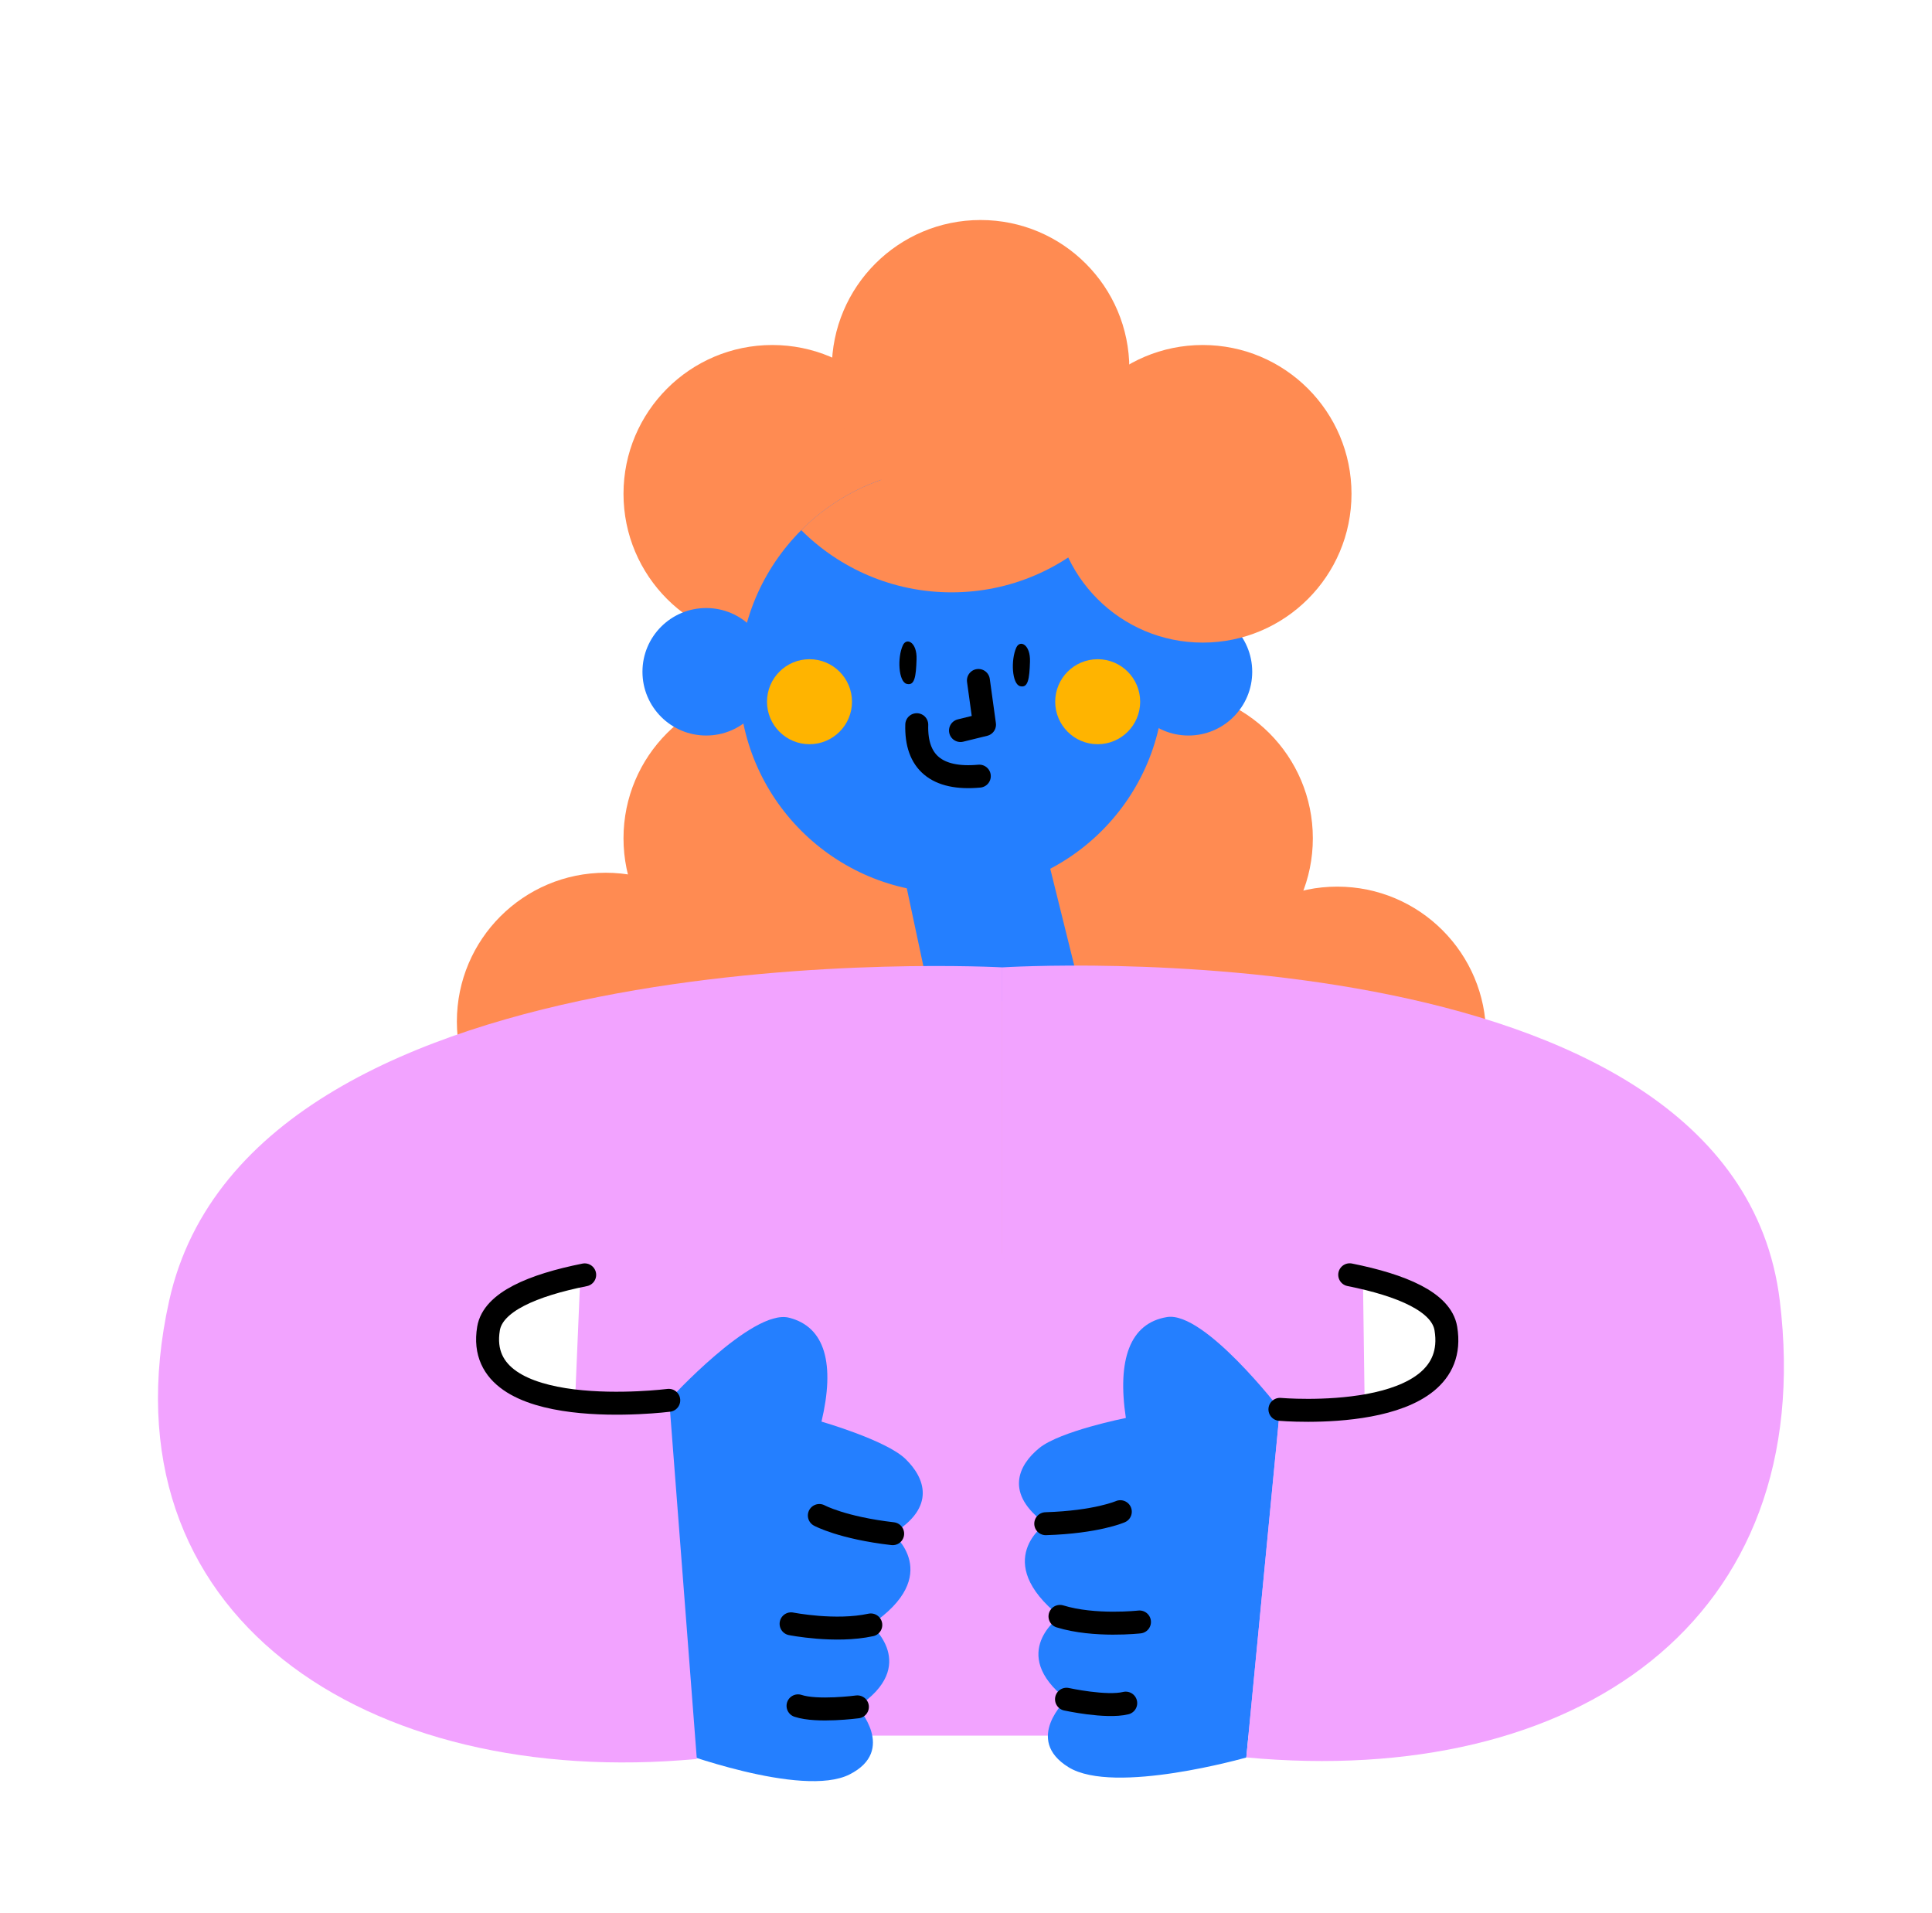 <svg width="101" height="100" viewBox="0 0 101 100" fill="none" xmlns="http://www.w3.org/2000/svg">
<path d="M30.573 61.172L71.183 61.775L71.575 90.72H29.321L30.573 61.172Z" fill="#F2A3FF"/>
<path d="M40.373 33.588C44.668 33.588 48.151 30.106 48.151 25.811C48.151 21.515 44.668 18.033 40.373 18.033C36.077 18.033 32.595 21.515 32.595 25.811C32.595 30.106 36.077 33.588 40.373 33.588Z" fill="#FF8B52"/>
<path d="M40.373 51.594C44.668 51.594 48.151 48.112 48.151 43.817C48.151 39.521 44.668 36.039 40.373 36.039C36.077 36.039 32.595 39.521 32.595 43.817C32.595 48.112 36.077 51.594 40.373 51.594Z" fill="#FF8B52"/>
<path d="M31.662 61.172C35.958 61.172 39.44 57.69 39.44 53.394C39.44 49.099 35.958 45.617 31.662 45.617C27.367 45.617 23.884 49.099 23.884 53.394C23.884 57.69 27.367 61.172 31.662 61.172Z" fill="#FF8B52"/>
<path d="M69.909 61.898C74.205 61.898 77.687 58.416 77.687 54.12C77.687 49.825 74.205 46.343 69.909 46.343C65.614 46.343 62.131 49.825 62.131 54.12C62.131 58.416 65.614 61.898 69.909 61.898Z" fill="#FF8B52"/>
<path d="M60.854 51.594C65.149 51.594 68.632 48.112 68.632 43.817C68.632 39.521 65.149 36.039 60.854 36.039C56.558 36.039 53.076 39.521 53.076 43.817C53.076 48.112 56.558 51.594 60.854 51.594Z" fill="#FF8B52"/>
<path d="M29.321 65.553H72.13L57.384 28.286L41.886 27.709L29.321 65.553Z" fill="#FF8B52"/>
<path d="M49.744 46.677C55.88 46.677 60.854 41.703 60.854 35.567C60.854 29.431 55.88 24.457 49.744 24.457C43.608 24.457 38.634 29.431 38.634 35.567C38.634 41.703 43.608 46.677 49.744 46.677Z" fill="#247FFF"/>
<path d="M51.149 35.567L51.468 37.876L50.212 38.184" stroke="black" stroke-width="1.2" stroke-miterlimit="10" stroke-linecap="round" stroke-linejoin="round"/>
<path d="M51.196 40.568C48.953 40.775 47.868 39.824 47.926 37.879" stroke="black" stroke-width="1.2" stroke-miterlimit="10" stroke-linecap="round" stroke-linejoin="round"/>
<path d="M62.131 38.445C63.971 38.445 65.463 36.953 65.463 35.113C65.463 33.273 63.971 31.781 62.131 31.781C60.291 31.781 58.8 33.273 58.8 35.113C58.8 36.953 60.291 38.445 62.131 38.445Z" fill="#247FFF"/>
<path d="M36.918 38.445C38.758 38.445 40.249 36.953 40.249 35.113C40.249 33.273 38.758 31.781 36.918 31.781C35.078 31.781 33.586 33.273 33.586 35.113C33.586 36.953 35.078 38.445 36.918 38.445Z" fill="#247FFF"/>
<path d="M57.384 38.899C58.611 38.899 59.605 37.904 59.605 36.678C59.605 35.451 58.611 34.456 57.384 34.456C56.157 34.456 55.163 35.451 55.163 36.678C55.163 37.904 56.157 38.899 57.384 38.899Z" fill="#FFB400"/>
<path d="M42.318 38.899C43.545 38.899 44.54 37.904 44.54 36.678C44.54 35.451 43.545 34.456 42.318 34.456C41.092 34.456 40.097 35.451 40.097 36.678C40.097 37.904 41.092 38.899 42.318 38.899Z" fill="#FFB400"/>
<path d="M57.598 27.709C55.587 29.72 52.811 30.961 49.744 30.961C46.677 30.961 43.897 29.716 41.886 27.709C43.897 25.699 46.673 24.457 49.744 24.457C52.811 24.454 55.587 25.699 57.598 27.709Z" fill="#FF8B52"/>
<path d="M47.08 44.906L48.663 52.335H56.622L54.51 43.817L47.08 44.906Z" fill="#247FFF"/>
<path d="M47.396 35.745C47.817 35.858 47.886 35.364 47.915 34.464C47.948 33.564 47.392 33.306 47.2 33.727C46.899 34.38 46.975 35.629 47.396 35.745Z" fill="black"/>
<path d="M53.326 35.865C53.747 35.977 53.816 35.483 53.845 34.583C53.874 33.683 53.323 33.426 53.13 33.847C52.833 34.504 52.905 35.752 53.326 35.865Z" fill="black"/>
<path d="M51.261 27.056C55.557 27.056 59.039 23.573 59.039 19.278C59.039 14.982 55.557 11.5 51.261 11.5C46.966 11.5 43.483 14.982 43.483 19.278C43.483 23.573 46.966 27.056 51.261 27.056Z" fill="#FF8B52"/>
<path d="M62.875 33.588C67.171 33.588 70.653 30.106 70.653 25.811C70.653 21.515 67.171 18.033 62.875 18.033C58.58 18.033 55.097 21.515 55.097 25.811C55.097 30.106 58.58 33.588 62.875 33.588Z" fill="#FF8B52"/>
<path d="M34.961 73.192C34.961 73.192 39.324 68.398 41.24 68.873C43.156 69.349 43.654 71.316 42.946 74.306C42.946 74.306 46.318 75.276 47.33 76.252C48.343 77.228 48.964 78.774 46.662 80.164C46.662 80.164 49.388 82.317 45.519 84.93C45.519 84.93 48.107 87.042 44.819 89.216C44.819 89.216 46.902 91.488 44.412 92.748C41.919 94.007 35.197 91.466 35.197 91.466L34.961 73.192Z" fill="#247FFF"/>
<path d="M42.833 79.213C42.833 79.213 44.016 79.859 46.666 80.164" stroke="black" stroke-width="1.2" stroke-miterlimit="10" stroke-linecap="round" stroke-linejoin="round"/>
<path d="M41.356 84.875C41.356 84.875 43.679 85.336 45.523 84.933" stroke="black" stroke-width="1.2" stroke-miterlimit="10" stroke-linecap="round" stroke-linejoin="round"/>
<path d="M44.822 89.216C44.822 89.216 42.714 89.496 41.719 89.162" stroke="black" stroke-width="1.2" stroke-miterlimit="10" stroke-linecap="round" stroke-linejoin="round"/>
<path d="M52.397 50.563C52.397 50.563 13.199 48.386 8.844 67.985C5.185 84.455 19.184 93.543 36.428 91.939L34.976 73.066C34.976 73.066 24.697 74.499 25.539 69.436C26.265 65.081 52.397 65.807 52.397 65.807V50.563Z" fill="#F2A3FF"/>
<path d="M66.911 73.665C66.911 73.665 62.959 68.525 61.01 68.841C59.061 69.157 58.4 71.077 58.857 74.115C58.857 74.115 55.417 74.8 54.328 75.69C53.239 76.579 52.491 78.067 54.669 79.646C54.669 79.646 51.773 81.566 55.413 84.491C55.413 84.491 52.662 86.382 55.754 88.821C55.754 88.821 53.489 90.912 55.867 92.374C58.244 93.837 65.154 91.862 65.154 91.862L66.911 73.665Z" fill="#247FFF"/>
<path d="M58.567 79.014C58.567 79.014 57.333 79.559 54.669 79.642" stroke="black" stroke-width="1.2" stroke-miterlimit="10" stroke-linecap="round" stroke-linejoin="round"/>
<path d="M59.569 84.778C59.569 84.778 57.217 85.043 55.413 84.487" stroke="black" stroke-width="1.2" stroke-miterlimit="10" stroke-linecap="round" stroke-linejoin="round"/>
<path d="M55.754 88.817C55.754 88.817 57.83 89.271 58.85 89.02" stroke="black" stroke-width="1.2" stroke-miterlimit="10" stroke-linecap="round" stroke-linejoin="round"/>
<path d="M52.397 50.563C52.397 50.563 90.626 48.132 93.043 67.984C95.083 84.734 82.394 93.463 65.154 91.859L66.907 73.665C66.907 73.665 76.464 74.499 75.622 69.436C74.896 65.081 52.393 65.807 52.393 65.807L52.397 50.563Z" fill="#F2A3FF"/>
<path d="M34.961 73.193C34.961 73.193 24.694 74.499 25.539 69.44C25.771 68.054 27.844 67.179 30.566 66.635" stroke="black" stroke-width="1.2" stroke-miterlimit="10" stroke-linecap="round" stroke-linejoin="round"/>
<path d="M66.911 73.665C66.911 73.665 76.431 74.5 75.585 69.437C75.353 68.05 73.281 67.176 70.559 66.631" stroke="black" stroke-width="1.2" stroke-miterlimit="10" stroke-linecap="round" stroke-linejoin="round"/>
</svg>

